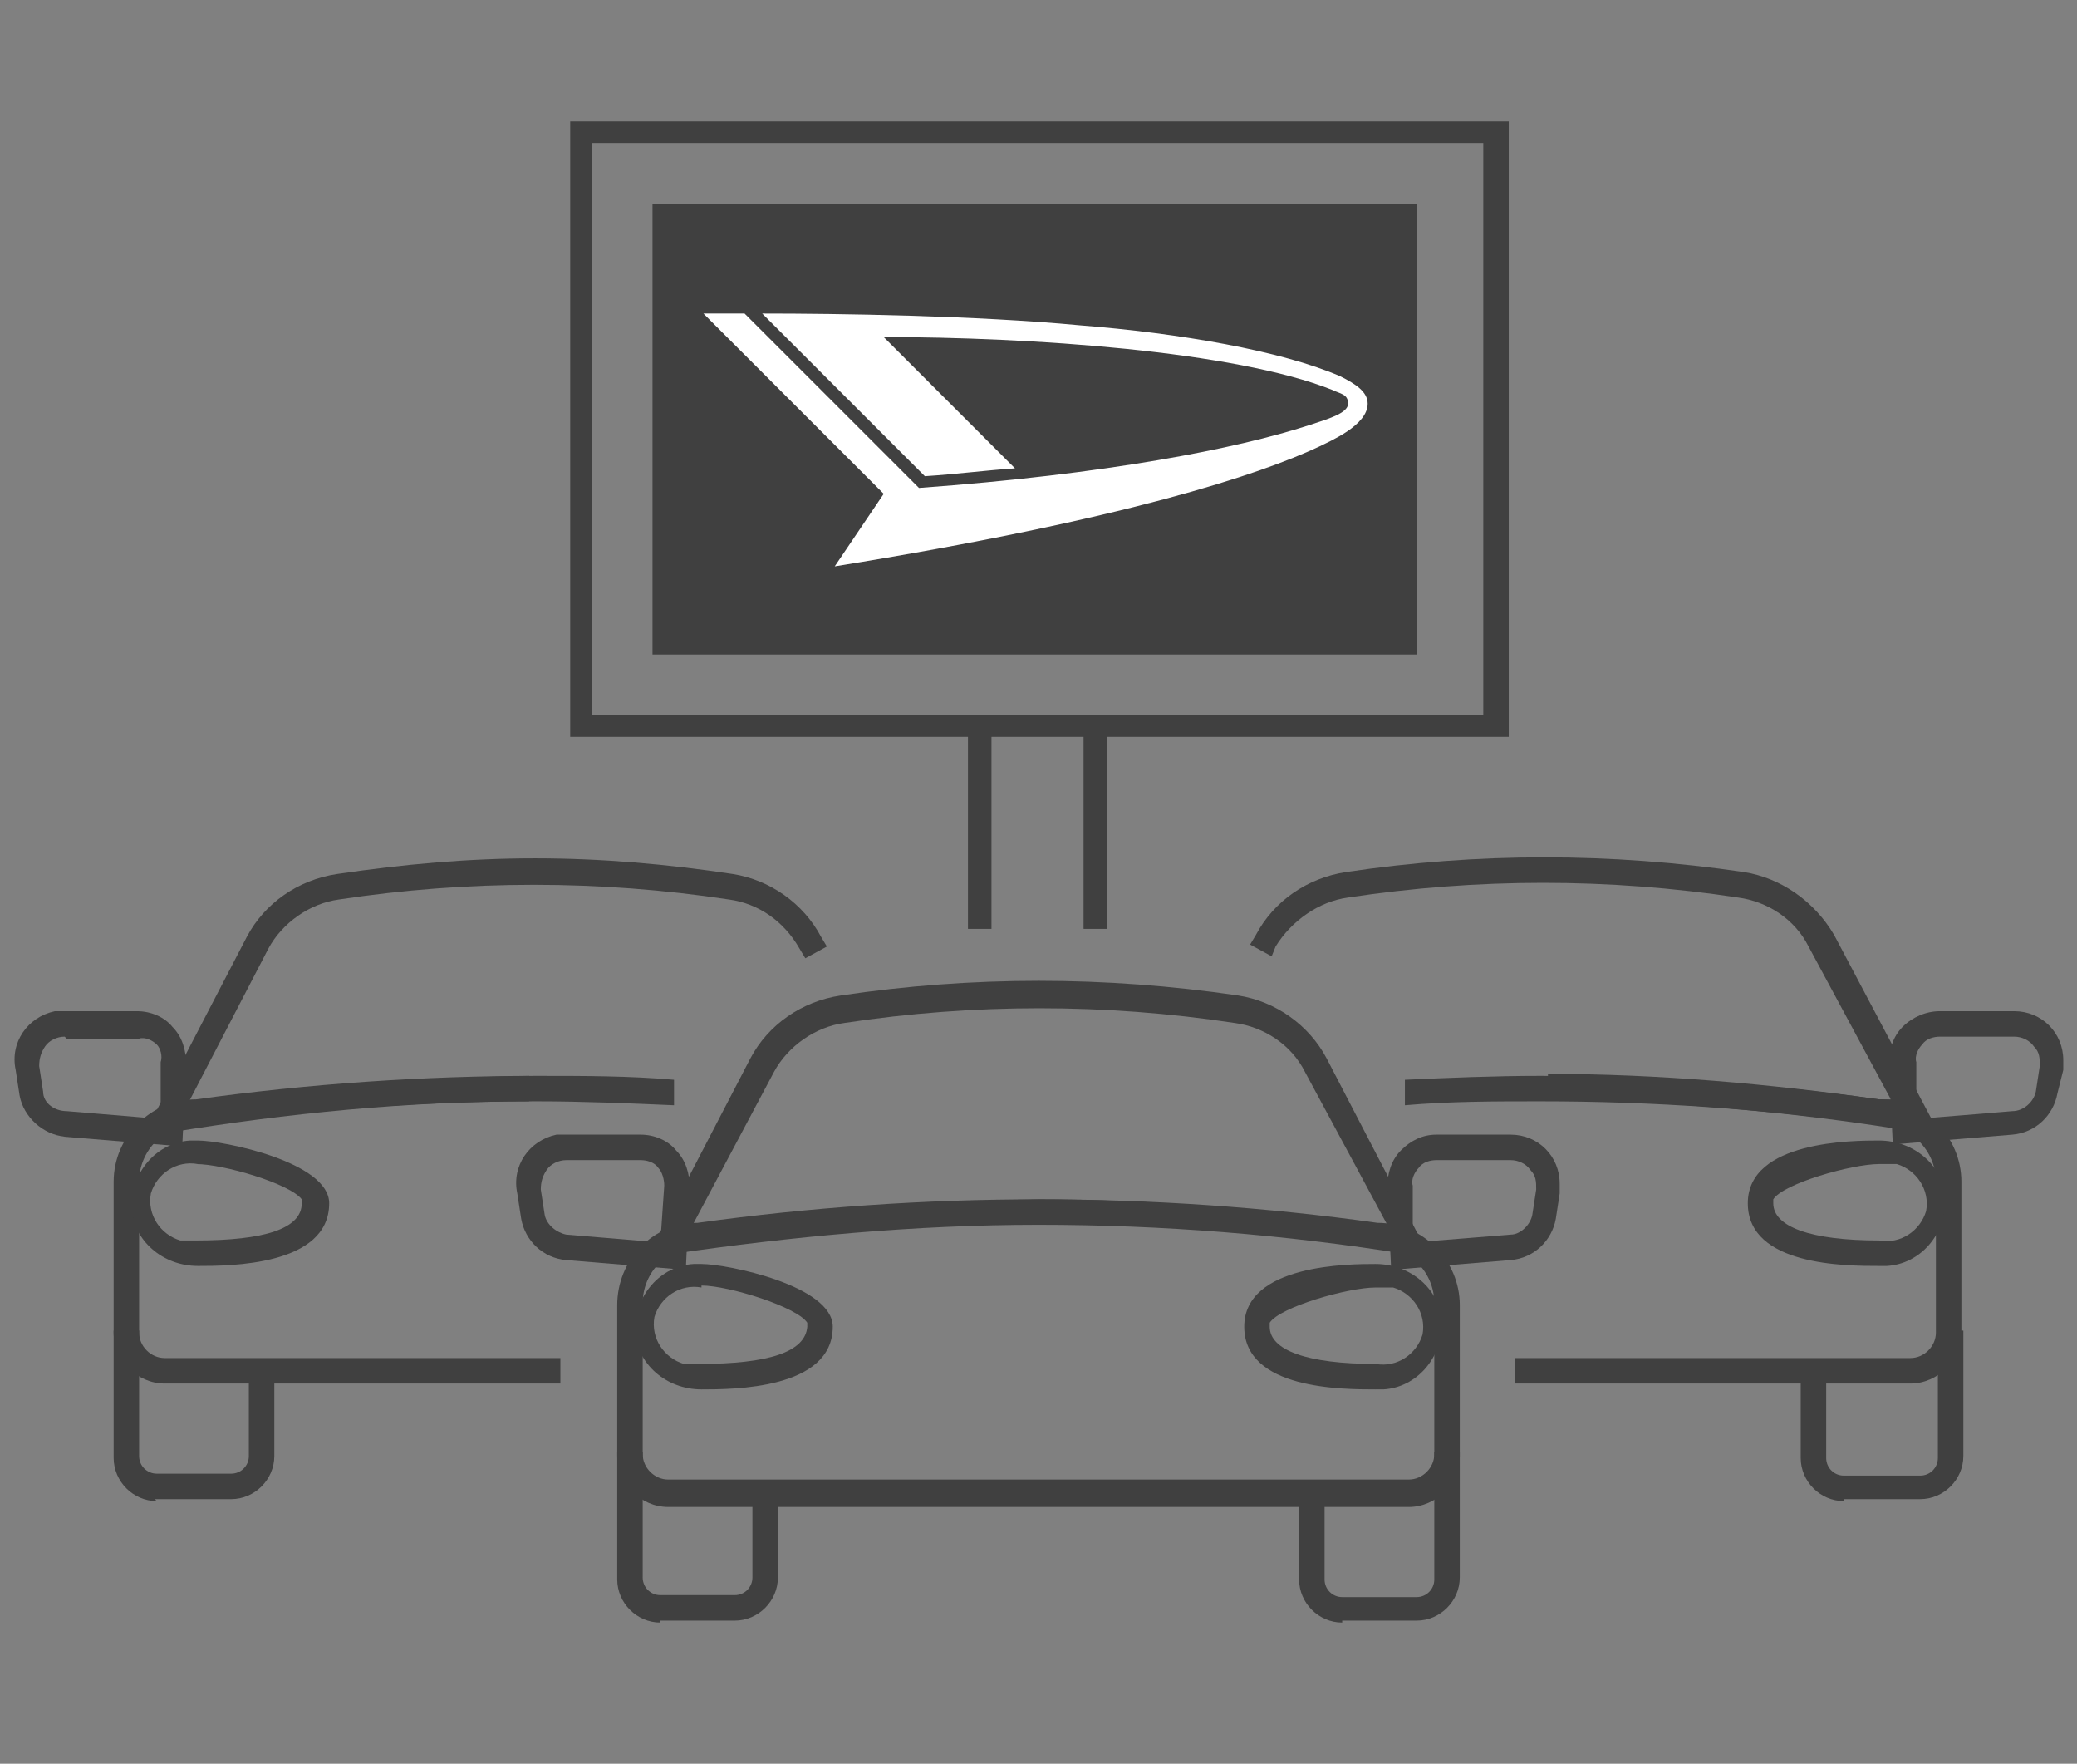 <?xml version="1.0" encoding="UTF-8"?>
<svg id="_レイヤー_1" data-name="レイヤー 1" xmlns="http://www.w3.org/2000/svg" version="1.1" viewBox="0 0 106 90">
  <rect x="0" y="0" width="106" height="90" fill="#808080" stroke="none"/>
  <defs>
    <style>
      .cls-1 {
        fill: none;
      }

      .cls-1, .cls-2, .cls-3 {
        stroke-width: 0px;
      }

      .cls-2 {
        fill: #404040;
      }

      .cls-3 {
        fill: #fff;
      }
    </style>
  </defs>
  <g id="_レイヤー_2" data-name="レイヤー 2">
    <g id="_メイン" data-name="メイン">
      <rect class="cls-1" width="106" height="90"/>
      <rect class="cls-3" x="34.2" y="12.6" width="37.5" height="18.6"/>
      <path class="cls-2" d="M71.8,64c-6.2-1-12.5-1.5-18.8-1.5-6.3,0-12.6.6-18.8,1.5l-1.2.2,5.3-10.2c.9-1.7,2.6-2.9,4.6-3.2,6.7-1,13.5-1,20.3,0,1.9.3,3.6,1.5,4.5,3.2l5.3,10.2-1.2-.2ZM53,61.2c5.7,0,11.5.5,17.2,1.3h.6c0,0-4.2-7.8-4.2-7.8-.7-1.4-2.1-2.3-3.6-2.5-6.6-1-13.3-1-19.9,0-1.5.2-2.9,1.2-3.6,2.5l-4.2,7.9h.6c5.7-.9,11.4-1.3,17.2-1.4Z"/>
      <path class="cls-2" d="M34.1,76.9c-1.4,0-2.6-1.2-2.6-2.6v-7.7c0-2.3,1.8-4.2,4.1-4.2,5.8-.8,11.6-1.2,17.4-1.2,5.8,0,11.6.4,17.3,1.2,2.3,0,4.2,1.9,4.2,4.2v7.7c0,1.4-1.2,2.6-2.6,2.6h-37.8ZM35.7,63.6c-1.6,0-2.9,1.3-2.9,2.9v7.7c0,.7.6,1.3,1.3,1.3h37.8c.7,0,1.3-.6,1.3-1.3h0v-7.7c0-1.6-1.3-2.9-2.9-2.9h-.1c-5.7-.8-11.4-1.2-17.2-1.2-5.7,0-11.5.3-17.2,1.2h-.1Z"/>
      <path class="cls-2" d="M33.7,82.8c-1.2,0-2.2-1-2.2-2.2v-6.5h1.3v6.4c0,.5.4.9.9.9h3.8c.5,0,.9-.4.9-.9h0v-4.1h1.3v4.1c0,1.2-1,2.2-2.2,2.2h-3.8Z"/>
      <path class="cls-2" d="M68.5,82.8c-1.2,0-2.2-1-2.2-2.2v-4.1h1.3v4.1c0,.5.4.9.9.9h3.8c.5,0,.9-.4.9-.9h0v-6.5h1.3v6.4c0,1.2-1,2.2-2.2,2.2h-3.8Z"/>
      <path class="cls-2" d="M35.8,70.9c-1.8,0-3.3-1.3-3.4-3,0-1.8,1.3-3.3,3-3.4.1,0,.2,0,.4,0,1.3,0,6.7,1.1,6.7,3.2,0,3.2-5.1,3.2-6.7,3.2ZM35.8,65.7c-1.1-.2-2.1.5-2.4,1.5-.2,1.1.5,2.1,1.5,2.4.3,0,.6,0,.8,0,3.5,0,5.4-.6,5.5-1.9h0c0,0,0-.2,0-.2-.5-.8-4-1.9-5.4-1.9Z"/>
      <path class="cls-2" d="M70.2,70.9c-1.7,0-6.7,0-6.7-3.2s5.4-3.2,6.7-3.2c1.8,0,3.3,1.3,3.4,3,0,1.8-1.3,3.3-3,3.4-.1,0-.2,0-.4,0ZM70.2,65.7c-1.4,0-4.9,1-5.4,1.8h0v.2c0,1.2,1.9,1.9,5.4,1.9,1.1.2,2.1-.5,2.4-1.5.2-1.1-.5-2.1-1.5-2.4-.3,0-.6,0-.8,0h0Z"/>
      <path class="cls-2" d="M28.9,64.3c-1.2-.1-2.1-1-2.3-2.1l-.2-1.3c-.3-1.4.6-2.7,2-3,.2,0,.3,0,.5,0h3.8c.7,0,1.4.3,1.8.8.5.5.7,1.2.7,1.9l-.2,4.2-6.1-.5ZM28.9,59.2c-.4,0-.8.2-1,.5-.2.3-.3.6-.3,1l.2,1.3c.1.5.6.9,1.1,1l4.8.4.2-2.9c0-.3-.1-.7-.3-.9-.2-.3-.6-.4-.9-.4h-3.8Z"/>
      <path class="cls-2" d="M70.8,60.6c0-.7.2-1.4.7-1.9.5-.5,1.1-.8,1.8-.8h3.8c1.4,0,2.5,1.1,2.5,2.5,0,.2,0,.3,0,.5l-.2,1.3c-.2,1.1-1.1,2-2.3,2.1l-6.1.5-.2-4.2ZM73.3,59.2c-.3,0-.7.1-.9.4-.2.2-.4.6-.3.9v2.9c.1,0,5-.4,5-.4.5,0,1-.5,1.1-1l.2-1.3c0-.4,0-.7-.3-1-.2-.3-.6-.5-1-.5h-3.7Z"/>
      <path class="cls-2" d="M97.4,57.7c-6.1-1-12.3-1.5-18.4-1.6v-1.3c5.6,0,11.3.5,16.9,1.3h.6c0,0-4.2-7.8-4.2-7.8-.7-1.4-2.1-2.3-3.6-2.5-6.6-1-13.3-1-19.9,0-1.5.2-2.9,1.2-3.7,2.5l-.2.5-1.1-.6.3-.5c.9-1.7,2.6-2.9,4.6-3.2,6.7-1,13.5-1,20.3,0,1.9.3,3.6,1.5,4.6,3.2l5.4,10.2-1.3-.2Z"/>
      <path class="cls-2" d="M77.3,70.6v-1.3h20.2c.7,0,1.3-.6,1.3-1.3,0,0,0,0,0,0v-7.7c0-1.6-1.3-2.9-2.9-2.9h-.1c-5.7-.8-11.4-1.2-17.2-1.2-2.3,0-4.6,0-6.9.2v-1.3c2.2-.1,4.6-.2,6.9-.2,5.8,0,11.6.4,17.3,1.2,2.3,0,4.2,1.9,4.2,4.2v7.7c0,1.4-1.2,2.6-2.6,2.6h-20.2Z"/>
      <path class="cls-2" d="M94.1,76.6c-1.2,0-2.2-1-2.2-2.2v-4.1h1.3v4.1c0,.5.4.9.9.9h3.9c.5,0,.9-.4.9-.9v-6.5h1.3v6.4c0,1.2-1,2.2-2.2,2.2h-3.9Z"/>
      <path class="cls-2" d="M95.9,64.6c-1.7,0-6.7,0-6.7-3.2s5.4-3.2,6.7-3.2c1.8,0,3.3,1.3,3.4,3,0,1.8-1.3,3.3-3,3.4-.1,0-.2,0-.4,0ZM95.9,59.4c-1.4,0-4.9,1-5.4,1.8h0v.2c0,1.2,1.9,1.9,5.4,1.9,1.1.2,2.1-.5,2.4-1.5.2-1.1-.5-2.1-1.5-2.4-.3,0-.6,0-.8,0h0Z"/>
      <path class="cls-2" d="M96.4,54.3c0-.7.2-1.4.7-1.9.5-.5,1.2-.8,1.9-.8h3.8c1.4,0,2.5,1.1,2.5,2.5,0,.2,0,.3,0,.5l-.3,1.2c-.2,1.1-1.1,2-2.3,2.1l-6.1.5-.2-4.2ZM99,52.9c-.3,0-.7.1-.9.4-.2.2-.4.6-.3.9v2.9c.1,0,4.9-.4,4.9-.4.6,0,1.1-.5,1.2-1l.2-1.3c0-.4,0-.7-.3-1-.2-.3-.6-.5-1-.5h-3.7Z"/>
      <path class="cls-2" d="M12.6,47.8c.9-1.7,2.6-2.9,4.6-3.2,3.4-.5,6.7-.8,10.1-.8,3.4,0,6.8.3,10.1.8,1.9.3,3.6,1.5,4.5,3.2l.3.5-1.1.6-.3-.5c-.8-1.4-2.1-2.3-3.6-2.5-6.6-1-13.3-1-19.9,0-1.5.2-2.9,1.2-3.6,2.5l-4.1,7.9h.6c5.6-.9,11.2-1.3,16.8-1.4v1.3c-6.2,0-12.3.6-18.4,1.6l-1.3.2,5.3-10.2Z"/>
      <path class="cls-2" d="M8.4,70.6c-1.4,0-2.6-1.2-2.6-2.6v-7.7c0-2.3,1.9-4.2,4.2-4.2,5.8-.8,11.6-1.2,17.4-1.2,2.4,0,4.7,0,7,.2v1.3c-2.3-.1-4.7-.2-7-.2-5.7,0-11.5.4-17.2,1.2h-.2c-1.6,0-2.9,1.3-2.9,2.9v7.7c0,.7.6,1.3,1.3,1.3,0,0,0,0,0,0h20.2v1.3H8.4Z"/>
      <path class="cls-2" d="M8,76.6c-1.2,0-2.2-1-2.2-2.2v-6.5h1.3v6.4c0,.5.4.9.9.9h3.8c.5,0,.9-.4.9-.9v-4.1h1.3v4.1c0,1.2-1,2.2-2.2,2.2h-3.9Z"/>
      <path class="cls-2" d="M10.1,64.6c-1.8,0-3.3-1.3-3.4-3,0-1.8,1.3-3.3,3-3.4.1,0,.2,0,.4,0,1.3,0,6.7,1.1,6.7,3.2,0,3.2-5.1,3.2-6.7,3.2ZM10.1,59.4c-1.1-.2-2.1.5-2.4,1.5-.2,1.1.5,2.1,1.5,2.4.3,0,.6,0,.8,0,3.5,0,5.4-.6,5.4-1.9h0v-.2c-.6-.8-4-1.8-5.4-1.8Z"/>
      <path class="cls-2" d="M3.3,58c-1.1-.1-2.1-1-2.3-2.1l-.2-1.3c-.3-1.4.6-2.7,2-3,.2,0,.3,0,.5,0h3.7c.7,0,1.4.3,1.8.8.5.5.7,1.2.7,1.9l-.2,4.2-6.1-.5ZM3.3,52.9c-.4,0-.8.2-1,.5-.2.3-.3.6-.3,1l.2,1.3c0,.6.6,1,1.2,1l4.8.4v-2.9c.1-.3,0-.7-.2-.9-.2-.2-.6-.4-.9-.3h-3.7Z"/>
      <path class="cls-2" d="M29.1,37.5V6.2h47.9v31.4H29.1ZM30.2,36.5h45.5V7.3H30.2v29.2Z"/>
      <rect class="cls-2" x="49.4" y="37.2" width="1.2" height="10.2"/>
      <rect class="cls-2" x="55.3" y="37.2" width="1.2" height="10.2"/>
      <path class="cls-2" d="M33.3,10.4v23h39V10.4h-39ZM67.3,22.8c-3,1.4-9.8,3.7-24.7,6.1l2.5-3.7-9.2-9.2c.5,0,1.2,0,2.1,0l8.9,8.9c9.6-.7,16.2-2,19.9-3.2.9-.3,2-.6,2-1.1s-.4-.5-.8-.7c-5-2-15.5-2.7-22.9-2.7l6.7,6.7c-1.5.1-3,.3-4.6.4l-8.3-8.3c3.9,0,10.9.1,16.2.6,5.1.4,10.3,1.3,13.3,2.6.8.4,1.4.8,1.4,1.4,0,1.1-1.9,1.9-2.5,2.2h0Z"/>
    </g>
  </g>
</svg>